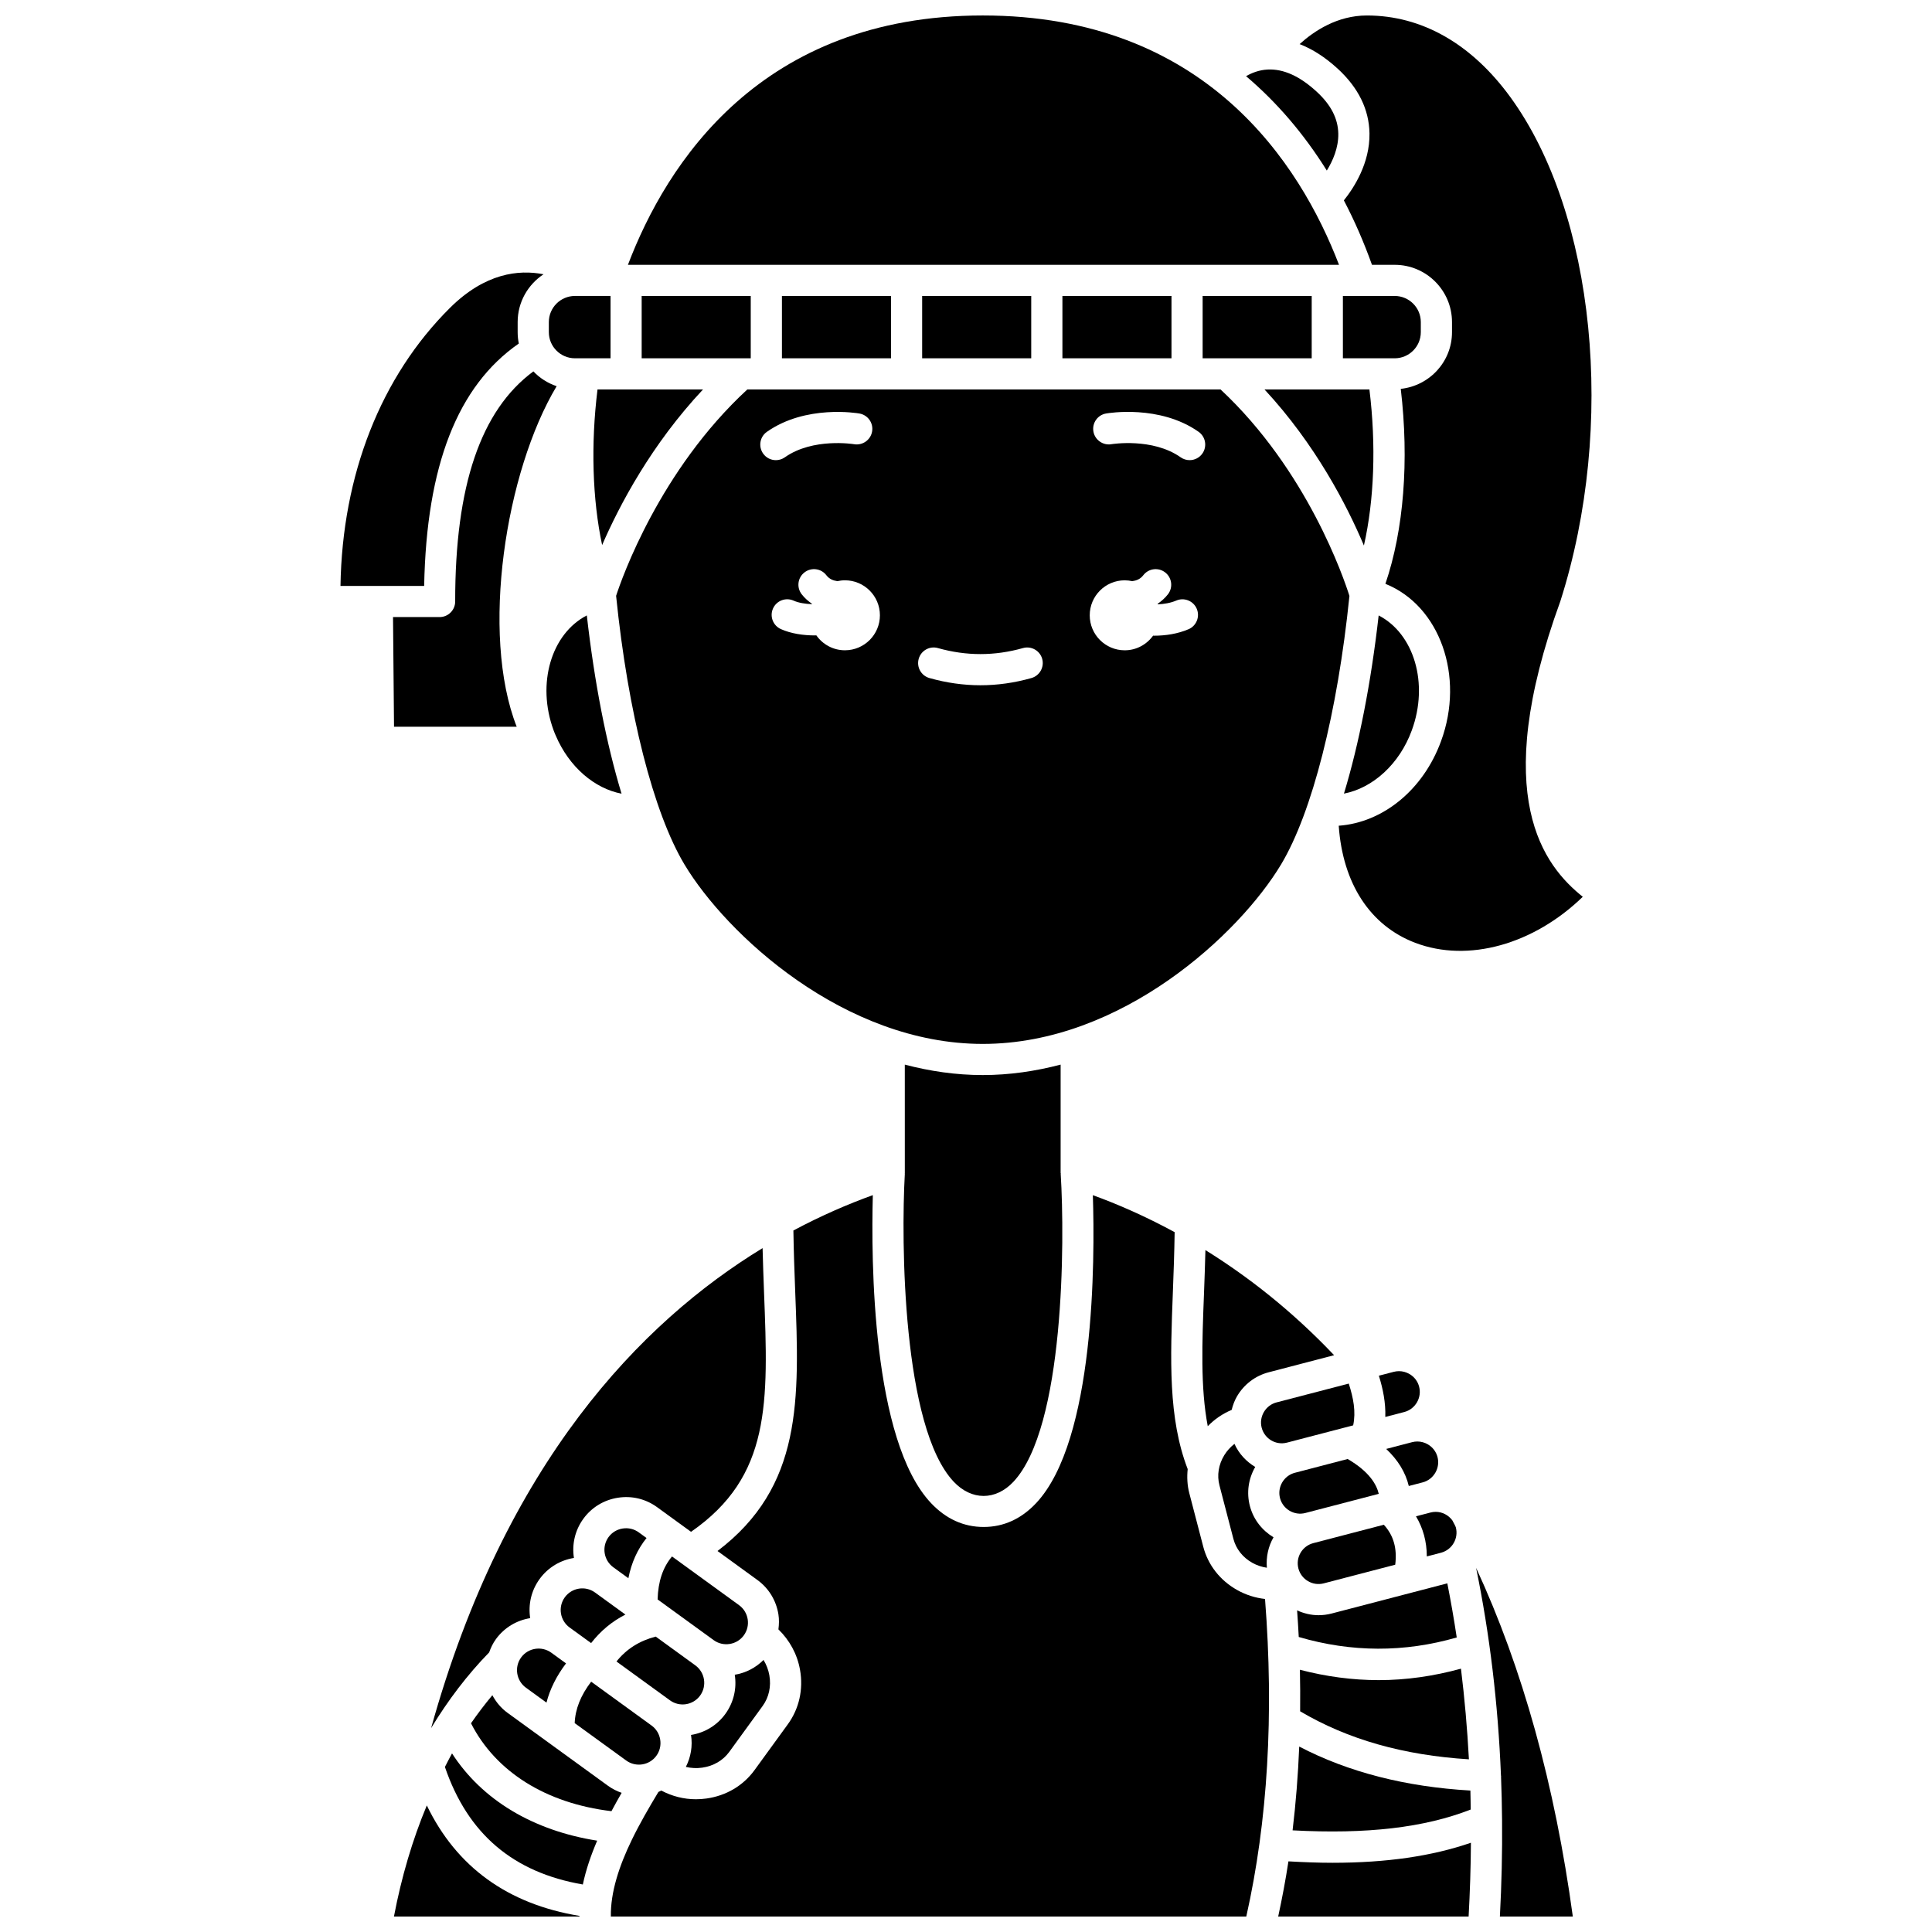 <?xml version="1.0" encoding="UTF-8"?>
<!-- Uploaded to: SVG Repo, www.svgrepo.com, Generator: SVG Repo Mixer Tools -->
<svg width="800px" height="800px" version="1.1" viewBox="144 144 512 512" xmlns="http://www.w3.org/2000/svg">
 <defs>
  <clipPath id="f">
   <path d="m310 148.09h189v66.906h-189z"/>
  </clipPath>
  <clipPath id="e">
   <path d="m488 148.09h78v247.91h-78z"/>
  </clipPath>
  <clipPath id="d">
   <path d="m535 559h26v92.902h-26z"/>
  </clipPath>
  <clipPath id="c">
   <path d="m482 632h52v19.902h-52z"/>
  </clipPath>
  <clipPath id="b">
   <path d="m305 460h176v191.9h-176z"/>
  </clipPath>
  <clipPath id="a">
   <path d="m248 622h50v29.902h-50z"/>
  </clipPath>
 </defs>
 <path d="m315.34 551.59-2.074-1.508c-1.227-0.895-2.738-1.246-4.258-1.012-1.52 0.242-2.844 1.051-3.742 2.281-1.852 2.555-1.285 6.141 1.277 8l3.984 2.894c0.797-4.082 2.398-7.648 4.812-10.656z"/>
 <path d="m293.68 567.3c-1.855 2.555-1.289 6.144 1.273 8.004l5.695 4.133c2.508-3.227 5.539-5.75 9.094-7.559l-8.059-5.852c-2.555-1.855-6.144-1.281-8.004 1.273z"/>
 <path d="m467.46 247.21h-125.41c-23.203 21.41-33.238 49.957-34.777 54.691 3.137 30.91 9.891 57.477 18.121 71.199 11.023 18.383 42.242 47.547 79.047 47.547 36.801 0 68.023-29.168 79.051-47.551 8.227-13.715 14.977-40.27 18.121-71.168-1.434-4.562-11.137-33.238-34.152-54.719zm-120.23 11.234c10.309-7.254 23.961-4.957 24.535-4.856 2.246 0.395 3.746 2.535 3.348 4.781-0.395 2.242-2.531 3.727-4.769 3.352-0.105-0.016-10.898-1.785-18.352 3.473-0.723 0.512-1.551 0.754-2.375 0.754-1.297 0-2.578-0.605-3.379-1.75-1.316-1.867-0.871-4.441 0.992-5.754zm20.684 57.887c-3.137 0-5.902-1.57-7.578-3.957-0.125 0-0.238 0.02-0.367 0.02-3.117 0-6.348-0.48-9.027-1.676-2.082-0.934-3.016-3.375-2.086-5.457 0.93-2.078 3.356-3.019 5.457-2.086 1.355 0.602 3.098 0.871 4.848 0.934 0.012-0.031 0.02-0.066 0.027-0.098-1.012-0.707-1.953-1.512-2.742-2.543-1.391-1.809-1.051-4.402 0.766-5.789 1.809-1.387 4.406-1.039 5.785 0.766 0.785 1.02 1.82 1.418 2.922 1.566 0.645-0.141 1.309-0.227 1.996-0.227 5.121 0 9.273 4.156 9.273 9.273 0 5.121-4.148 9.273-9.273 9.273zm49.422 7.359c-4.481 1.273-9.027 1.91-13.512 1.91s-9.035-0.645-13.512-1.91c-2.191-0.621-3.469-2.902-2.844-5.098 0.617-2.195 2.918-3.477 5.098-2.844 7.5 2.121 15.027 2.121 22.527 0 2.176-0.625 4.477 0.648 5.098 2.844 0.613 2.195-0.664 4.477-2.856 5.098zm41.641-12.941c-2.875 1.23-6.094 1.719-9.129 1.719-0.09 0-0.172-0.012-0.266-0.016-1.684 2.34-4.414 3.883-7.519 3.883-5.121 0-9.273-4.156-9.273-9.273 0-5.121 4.156-9.273 9.273-9.273 0.684 0 1.352 0.086 1.996 0.227 1.102-0.148 2.141-0.547 2.922-1.57 1.391-1.812 3.981-2.152 5.789-0.762 1.809 1.387 2.152 3.981 0.762 5.789-0.793 1.027-1.734 1.836-2.746 2.543 0.016 0.047 0.027 0.09 0.043 0.137 1.664-0.074 3.379-0.352 4.898-1 2.082-0.895 4.527 0.07 5.422 2.172 0.895 2.094-0.074 4.523-2.172 5.426zm3.664-46.555c-0.801 1.141-2.082 1.75-3.379 1.75-0.82 0-1.648-0.242-2.375-0.754-7.453-5.25-18.246-3.492-18.352-3.473-2.199 0.387-4.383-1.117-4.769-3.367-0.387-2.242 1.105-4.379 3.348-4.769 0.582-0.102 14.227-2.402 24.535 4.856 1.859 1.32 2.305 3.894 0.992 5.758z"/>
 <path d="m282.1 583.25c-1.855 2.555-1.285 6.144 1.277 8.004l5.445 3.957c0.914-3.57 2.648-7.039 5.18-10.395l-3.898-2.832c-2.555-1.852-6.141-1.293-8.004 1.266z"/>
 <path d="m396.75 536.68c4.734 5.008 11.102 5.016 15.812 0.008 13.547-14.414 13.645-63.754 12.539-81.551-0.004-0.086 0.016-0.164 0.016-0.25h-0.039v-28.754c-6.633 1.738-13.535 2.769-20.648 2.769-7.109 0-14.012-1.027-20.648-2.766l0.004 28.75h-0.016c0 0.078 0.02 0.152 0.016 0.23-1.004 17.793-0.652 67.141 12.965 81.562z"/>
 <path d="m463.45 475.29c-0.102 3.871-0.23 7.664-0.371 11.309-0.516 13.266-0.965 25.141 0.992 35.363 1.805-1.871 3.953-3.32 6.336-4.328 0.316-1.238 0.746-2.457 1.418-3.598 1.863-3.18 4.844-5.438 8.387-6.367l17.34-4.527c-11.332-11.93-23.008-20.969-34.102-27.852z"/>
 <path d="m329.54 593.34c1.855-2.555 1.289-6.144-1.273-8.004l-10.496-7.625c-4.293 1.117-7.746 3.281-10.402 6.602l14.172 10.289c2.555 1.863 6.148 1.289 8-1.262z"/>
 <path d="m330.08 612.45c2.977-0.418 5.535-1.906 7.199-4.203l8.832-12.152c1.664-2.297 2.297-5.191 1.773-8.148-0.258-1.441-0.793-2.816-1.539-4.043-2.055 2.055-4.684 3.445-7.625 3.918 0.555 3.527-0.23 7.266-2.488 10.379-2.184 3.008-5.414 4.984-9.102 5.578 0.457 2.945-0.051 5.871-1.371 8.469 1.398 0.328 2.867 0.406 4.32 0.203z"/>
 <path d="m322.09 556.48c-2.445 2.906-3.691 6.688-3.816 11.387l14.852 10.785c1.23 0.891 2.742 1.254 4.262 1.012 1.516-0.242 2.84-1.051 3.734-2.281 1.859-2.555 1.293-6.144-1.27-8.004z"/>
 <path d="m274.48 593.25c-1.977 2.371-3.871 4.848-5.66 7.438 6.555 12.871 19.883 21.219 37.223 23.293 0.871-1.641 1.781-3.262 2.699-4.863-1.285-0.445-2.516-1.066-3.641-1.883l-26.586-19.305c-1.75-1.266-3.07-2.891-4.035-4.68z"/>
 <path d="m317.95 609.29c0.895-1.23 1.254-2.746 1.012-4.262-0.238-1.52-1.051-2.844-2.281-3.738l-16.016-11.629c-2.762 3.613-4.219 7.238-4.367 10.98l13.656 9.914c2.555 1.859 6.148 1.289 7.996-1.266z"/>
 <path d="m496.89 571.6c-1.156 0.301-2.324 0.445-3.469 0.445-1.992 0-3.91-0.477-5.676-1.277 0.16 2.359 0.328 4.719 0.438 7.051 13.957 4.094 28.012 4.133 41.867 0.125-0.727-4.844-1.562-9.621-2.496-14.344z"/>
 <path d="m509.36 589.25c-6.957 0-13.922-0.938-20.871-2.746 0.086 3.707 0.098 7.371 0.062 11.008 12.633 7.461 27.332 11.641 44.727 12.727-0.434-8.145-1.137-16.152-2.109-24.023-7.234 1.984-14.516 3.035-21.809 3.035z"/>
 <path d="m529.52 548.11c-0.215-0.418-0.43-0.824-0.645-1.215-1.031-1.375-2.644-2.238-4.387-2.238-0.457 0-0.93 0.059-1.391 0.176l-3.848 1.004c1.879 3.137 2.867 6.699 2.871 10.633l3.758-0.98c2.934-0.77 4.703-3.781 3.934-6.719-0.059-0.238-0.203-0.43-0.293-0.66z"/>
 <g clip-path="url(#f)">
  <path d="m404.45 148.1c-58.805 0-83.805 39.156-94.039 66.074h188.44c-10.332-26.926-35.488-66.074-94.398-66.074z"/>
 </g>
 <path d="m482.3 515.65c-1.418 0.367-2.606 1.277-3.356 2.547-0.746 1.277-0.953 2.754-0.586 4.168 0.77 2.938 3.762 4.715 6.719 3.941l17.527-4.57c0.766-3.617 0.055-7.246-1.168-11.074z"/>
 <path d="m495.62 189.2c1.574-2.555 3.113-6.019 3.043-9.773-0.078-4.023-1.957-7.668-5.75-11.148-4.461-4.098-8.789-6.066-12.988-5.852-2.285 0.121-4.211 0.898-5.707 1.758 8.195 6.953 15.363 15.336 21.402 25.016z"/>
 <path d="m488.09 559.67c0.77 2.938 3.797 4.703 6.719 3.934l18.941-4.941c0.539-4.332-0.438-7.777-3.023-10.594l-18.699 4.879c-2.941 0.77-4.707 3.785-3.938 6.723z"/>
 <path d="m522.41 526.78c-0.867-0.508-1.82-0.77-2.797-0.77-0.457 0-0.926 0.059-1.379 0.176l-6.879 1.797c3.106 2.914 5.117 6.191 5.992 9.82l3.676-0.957c1.414-0.367 2.598-1.273 3.348-2.547 0.746-1.277 0.953-2.754 0.586-4.172-0.367-1.41-1.273-2.598-2.547-3.348z"/>
 <path d="m501.14 530.65-13.984 3.652c-1.418 0.367-2.606 1.273-3.356 2.547-0.746 1.277-0.953 2.754-0.586 4.168 0.77 2.941 3.797 4.707 6.719 3.941l19.453-5.074c-0.578-2.457-2.465-5.867-8.246-9.234z"/>
 <path d="m517.54 508.14c-0.867-0.508-1.82-0.77-2.797-0.77-0.457 0-0.926 0.059-1.379 0.176l-3.949 1.027c1.09 3.516 1.832 7.156 1.703 10.934l5.023-1.309c1.418-0.367 2.606-1.273 3.356-2.547 0.746-1.277 0.953-2.754 0.586-4.168-0.363-1.41-1.266-2.602-2.543-3.344z"/>
 <path d="m486.55 629.06c19.715 1.062 34.902-0.715 47.199-5.512-0.027-1.676-0.027-3.367-0.078-5.035-17.125-0.984-32.359-4.863-45.363-11.656-0.309 7.582-0.895 14.984-1.758 22.203z"/>
 <g clip-path="url(#e)">
  <path d="m557.52 303.29c14.816-46.465 9.242-102.73-13.309-133.62-10.289-14.094-23.41-21.555-37.949-21.566h-0.023c-7.812 0-13.973 4.086-17.828 7.586 3.414 1.32 6.789 3.481 10.098 6.519 5.484 5.039 8.316 10.812 8.418 17.148 0.121 7.914-4.148 14.449-6.789 17.746 2.809 5.356 5.293 11.051 7.449 17.078h6.027c8.367 0 15.18 6.809 15.18 15.176v2.68c0 7.816-5.969 14.203-13.578 15.016 2.246 19.051 0.797 37.387-4.07 51.668 14.43 5.801 21.07 24.492 14.75 41.68-4.742 12.996-15.484 21.594-27.121 22.426 1.059 15.234 8.254 26.457 20.277 31.031 14.023 5.336 31.383 0.426 44.398-12.199-10.191-8.145-24.871-26.367-5.93-78.363z"/>
 </g>
 <path d="m505.45 288.57c2.738-12.066 3.266-26.641 1.461-41.359h-27.801c13.531 14.59 21.852 30.723 26.34 41.359z"/>
 <g clip-path="url(#d)">
  <path d="m541.77 614.52c0 0.074 0.043 0.141 0.039 0.219 0 0.031-0.02 0.062-0.02 0.094 0.148 3.731 0.23 7.488 0.27 11.266 0.008 0.129 0.012 0.25 0.004 0.383 0.078 8.363-0.121 16.84-0.578 25.422h19.328c-4.75-34.887-13.352-65.887-25.633-92.402 3.609 17.559 5.816 35.953 6.59 55.02z"/>
 </g>
 <path d="m520.53 232.03v-2.68c0-3.816-3.106-6.918-6.922-6.918h-8.883-0.012-0.012-4.82v16.52h13.727c3.816-0.004 6.922-3.106 6.922-6.922z"/>
 <path d="m346.48 486.56c-0.148-3.797-0.281-7.758-0.387-11.797-32.203 19.629-68.254 56.836-87.844 127.2 4.488-7.398 9.609-14.141 15.383-20.062 0.438-1.219 0.984-2.406 1.781-3.5 2.258-3.113 5.57-5.012 9.094-5.578-0.551-3.527 0.234-7.266 2.496-10.371 2.258-3.109 5.566-5.012 9.094-5.578-0.551-3.527 0.23-7.258 2.488-10.371 2.188-3.016 5.43-4.996 9.129-5.582 3.711-0.59 7.398 0.297 10.41 2.484l9.008 6.543c21.203-14.699 20.488-34.141 19.348-63.383z"/>
 <g clip-path="url(#c)">
  <path d="m485.45 637.28c-0.762 4.977-1.68 9.84-2.715 14.621h50.465c0.359-6.582 0.574-13.105 0.609-19.555-10.332 3.555-22.305 5.312-36.703 5.312-3.699 0-7.617-0.152-11.656-0.379z"/>
 </g>
 <g clip-path="url(#b)">
  <path d="m471.84 565.36c-4.512-2.535-7.691-6.602-8.961-11.453l-3.703-14.207c-0.551-2.106-0.641-4.254-0.426-6.375-5.188-13.469-4.621-29.055-3.922-47.055 0.199-5.012 0.379-10.281 0.465-15.734-7.773-4.223-15.121-7.422-21.676-9.801 0.551 17.145 0.586 64.988-15.031 81.605-3.941 4.195-8.621 6.324-13.91 6.324-5.281 0-9.973-2.125-13.93-6.312-15.703-16.625-15.902-64.52-15.438-81.629-6.523 2.356-13.633 5.41-21.051 9.371 0.086 5.606 0.281 11.008 0.48 16.152 1.117 28.734 1.957 51.684-20.59 68.789l10.562 7.672c3.012 2.188 4.996 5.43 5.582 9.125 0.211 1.34 0.164 2.668 0 3.973 2.941 2.859 4.981 6.531 5.719 10.688 0.926 5.188-0.223 10.32-3.219 14.449l-8.832 12.152c-3 4.129-7.519 6.801-12.738 7.531-0.941 0.133-1.879 0.195-2.812 0.195-3.227 0-6.344-0.812-9.16-2.305-0.258 0.121-0.496 0.266-0.762 0.367-2.477 4.102-4.953 8.371-7.051 12.695-0.004 0.004-0.004 0.012-0.008 0.016-3.34 6.883-5.644 13.844-5.547 20.305h168.4c5.684-25.277 7.352-53.547 4.965-84.156-2.562-0.285-5.082-1.074-7.41-2.383z"/>
 </g>
 <path d="m263.79 608.67c-0.664 1.16-1.25 2.398-1.883 3.594 6.062 17.742 18.074 27.949 36.551 31.145 0.82-3.887 2.148-7.777 3.801-11.613-16.961-2.672-30.512-10.781-38.469-23.125z"/>
 <path d="m280.93 336.59c-9.652-24.629-2.977-67.613 10.586-90.246-2.371-0.805-4.477-2.144-6.16-3.922-13.961 10.301-20.754 30.301-20.727 60.977 0 1.098-0.43 2.148-1.211 2.922-0.777 0.777-1.82 1.211-2.918 1.211h-12.344l0.266 29.059z"/>
 <path d="m281.49 235.04c-0.195-0.969-0.305-1.973-0.305-3.008v-2.68c0-5.293 2.734-9.953 6.859-12.668-6.594-1.293-15.504-0.312-24.77 8.875-18.336 18.207-28.574 44.262-29.043 73.715h22.176c0.613-31.906 8.852-52.98 25.082-64.234z"/>
 <path d="m296.37 238.95h9.43v-16.52h-9.43c-3.816 0-6.922 3.102-6.922 6.918v2.68c0 3.82 3.106 6.922 6.922 6.922z"/>
 <g clip-path="url(#a)">
  <path d="m257.11 622.46c-3.785 9.059-6.707 18.914-8.711 29.445h49.172c0-0.059-0.004-0.117-0.004-0.172-19.031-3.144-32.59-12.973-40.457-29.273z"/>
 </g>
 <path d="m290.71 337.54c0.172 0.492 0.371 0.941 0.566 1.395 3.559 8.352 10.301 14.039 17.441 15.398-3.996-13.168-7.168-29.309-9.203-47.242-9.383 4.836-13.371 18.027-8.805 30.449z"/>
 <path d="m303.57 288.45c4.609-10.625 13.098-26.703 26.742-41.246h-27.965c-1.801 14.598-1.352 29.129 1.223 41.246z"/>
 <path d="m314.05 222.43h28.906v16.52h-28.906z"/>
 <path d="m351.22 222.43h28.906v16.52h-28.906z"/>
 <path d="m425.55 222.43h28.906v16.52h-28.906z"/>
 <path d="m462.71 222.43h28.906v16.52h-28.906z"/>
 <path d="m518.14 337.55c4.57-12.434 0.59-25.621-8.781-30.453-2.031 17.922-5.203 34.051-9.199 47.219 7.625-1.465 14.711-7.805 17.98-16.766z"/>
 <path d="m475.23 543.1c-0.918-3.519-0.41-7.184 1.418-10.344-2.363-1.414-4.324-3.496-5.504-6.117-1.059 0.828-1.984 1.832-2.699 3.004-1.52 2.484-1.973 5.316-1.281 7.973l3.703 14.211c0.695 2.664 2.473 4.91 5.008 6.336 1.203 0.676 2.519 1.102 3.859 1.305-0.246-2.871 0.383-5.676 1.766-8.07-2.984-1.785-5.32-4.668-6.269-8.297z"/>
 <path d="m388.38 222.43h28.906v16.52h-28.906z"/>
</svg>